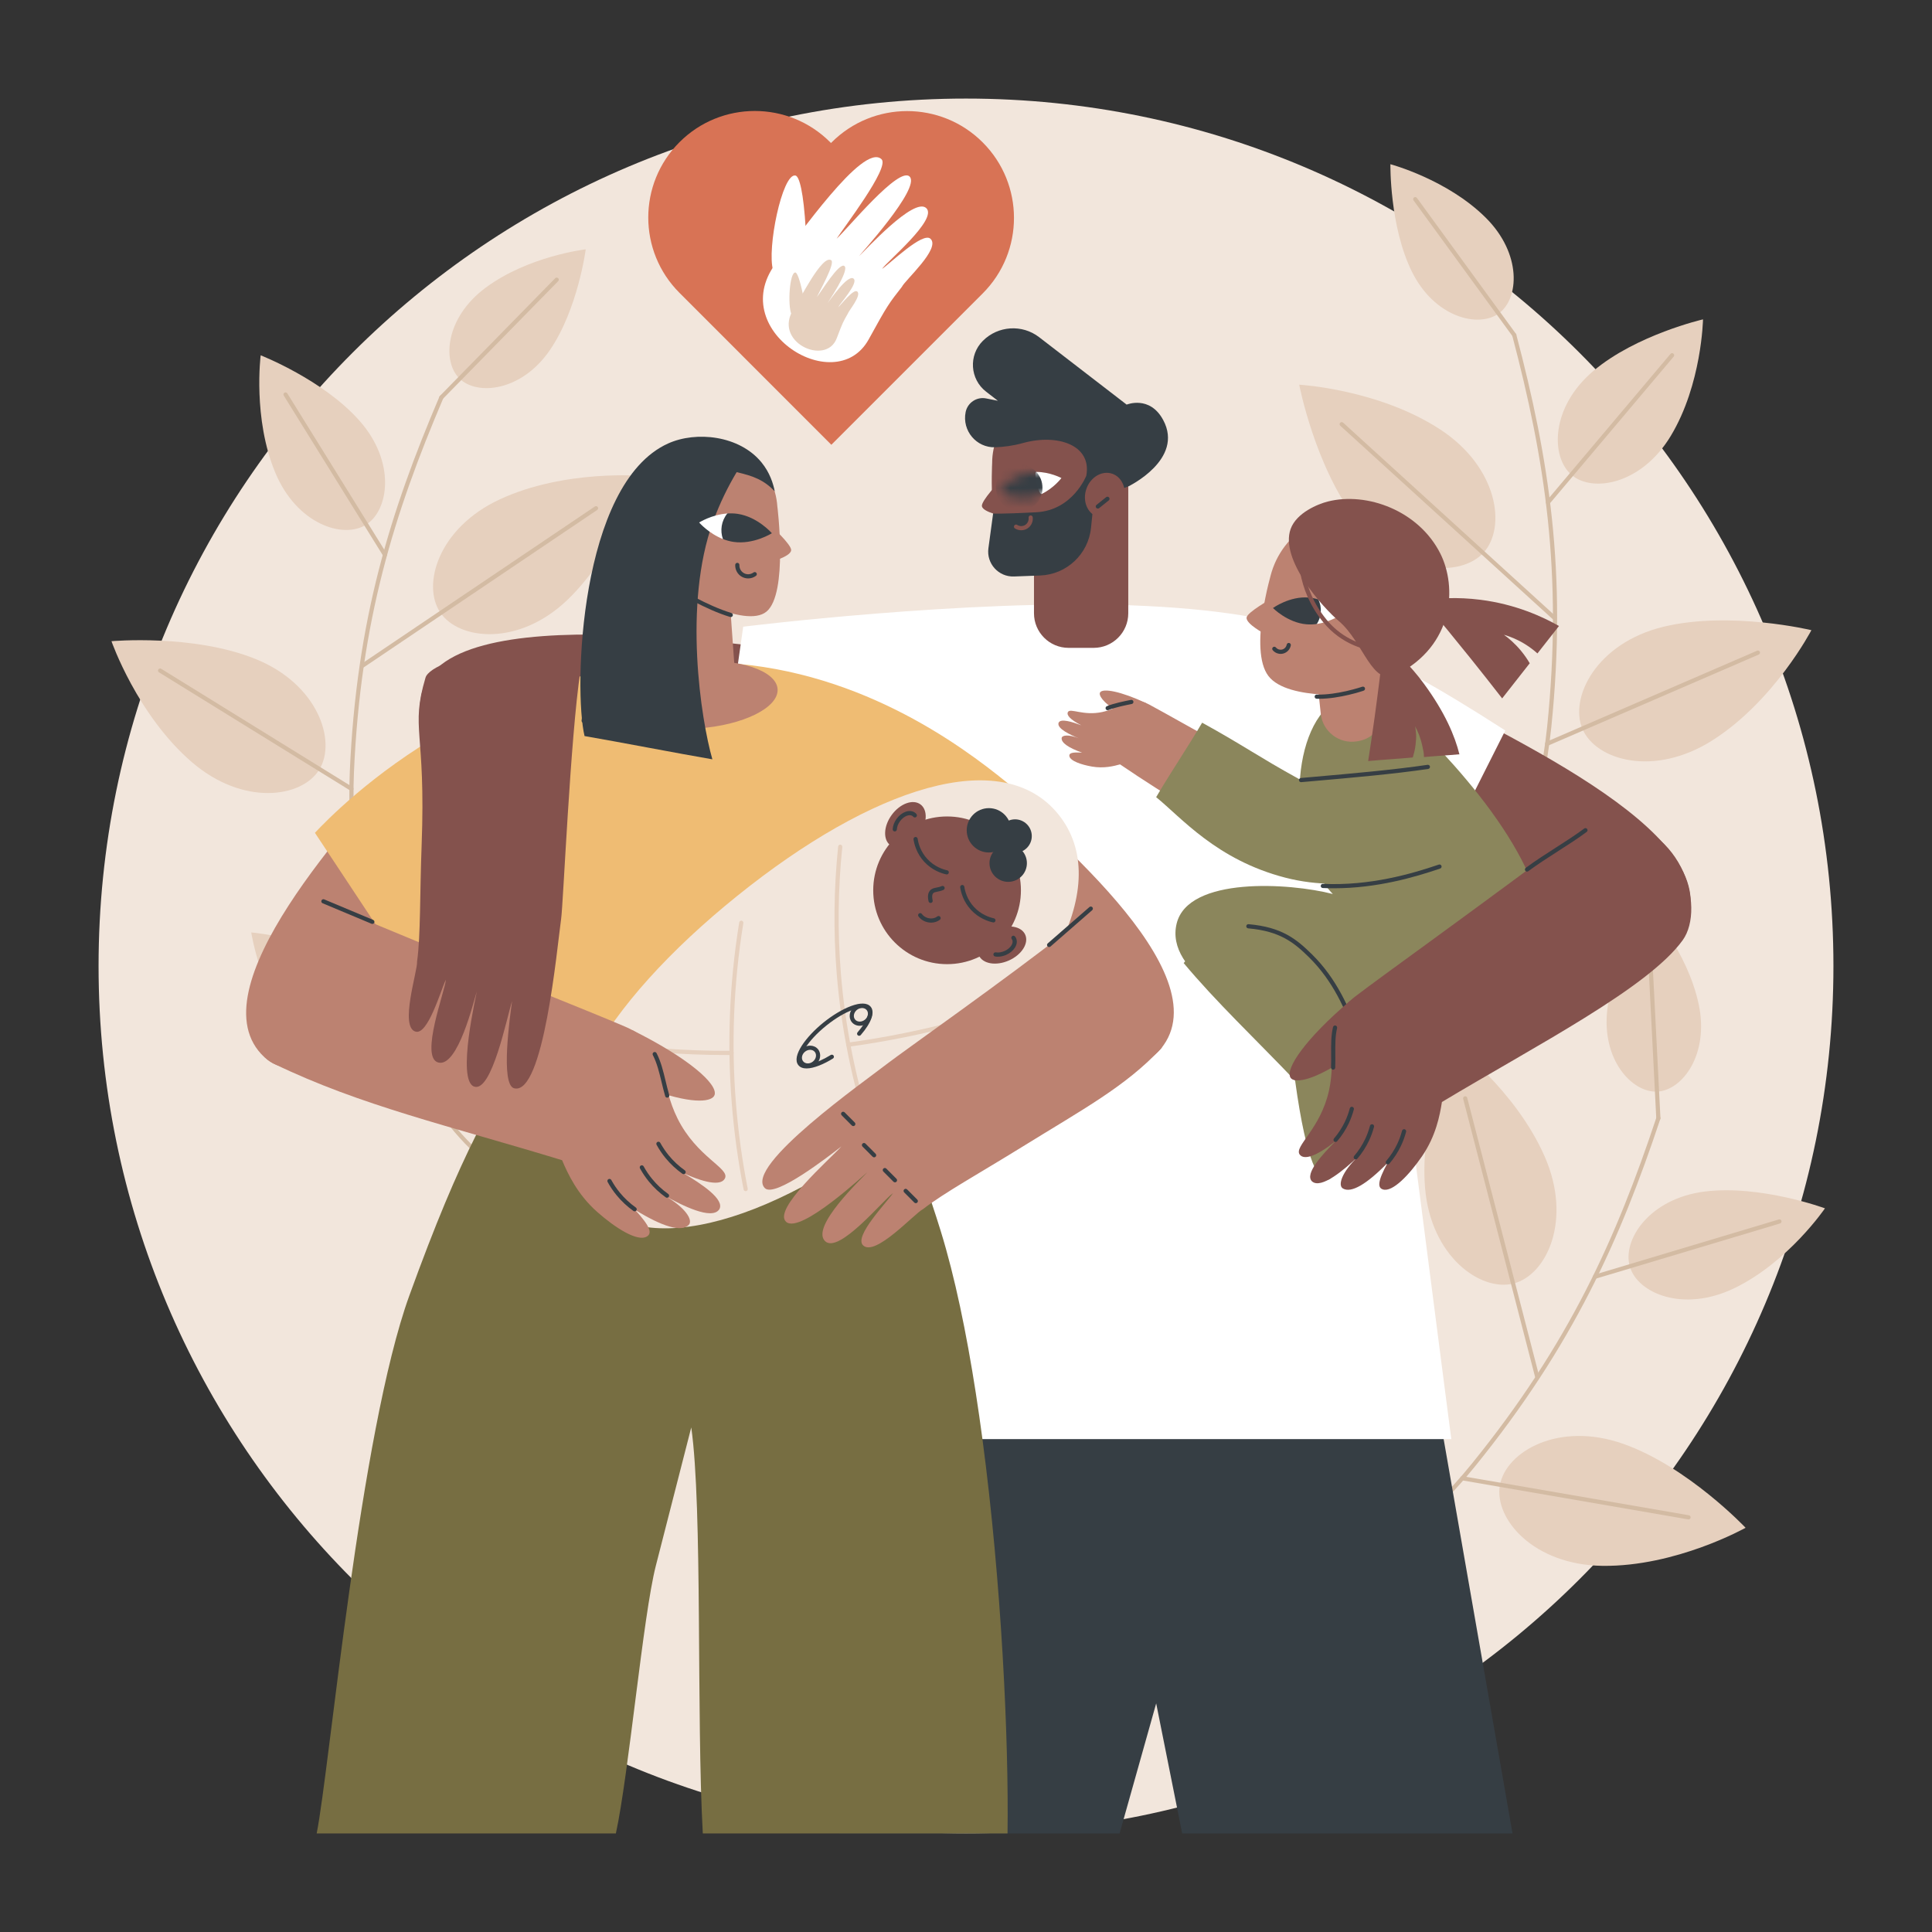 <svg width="196" height="196" viewBox="0 0 196 196" fill="none" xmlns="http://www.w3.org/2000/svg">
<rect x="0" y="0" width="196" height="196" fill="#333333" stroke="none"/>
<path d="M98 186C146.601 186 186 146.601 186 98C186 49.399 146.601 10 98 10C49.399 10 10 49.399 10 98C10 146.601 49.399 186 98 186Z" fill="#F2E6DC"/>
<path d="M128.24 114.383C123.8 114.383 119.53 112.668 115.514 109.265C115.425 109.189 115.414 109.055 115.49 108.966C115.565 108.877 115.699 108.865 115.789 108.941C120.435 112.879 125.42 114.512 130.608 113.794C145.996 111.667 155.429 88.625 156.958 73.722C158.565 58.066 156.705 46.539 153.417 34.05C153.387 33.937 153.455 33.821 153.568 33.791C153.681 33.761 153.797 33.829 153.827 33.942C157.127 46.476 158.994 58.045 157.38 73.766C155.837 88.802 146.279 112.056 130.666 114.214C129.853 114.327 129.043 114.383 128.24 114.383Z" fill="#D3BBA3"/>
<path d="M169.498 44.225C166.553 49.111 161.613 50.016 159.449 48.192C157.286 46.367 157.3 41.293 161.663 37.617C166.006 33.958 172.769 32.399 172.769 32.399C172.769 32.399 172.648 39.001 169.498 44.225Z" fill="#E6D0BE"/>
<path d="M157.04 51.183C156.992 51.183 156.943 51.167 156.904 51.133C156.814 51.058 156.803 50.924 156.878 50.834L169.471 35.903C169.546 35.813 169.68 35.801 169.77 35.877C169.859 35.953 169.871 36.087 169.795 36.176L157.202 51.108C157.16 51.158 157.1 51.183 157.04 51.183Z" fill="#D3BBA3"/>
<path d="M146.124 43.579C151.965 47.411 152.842 53.498 150.508 56.06C148.175 58.622 141.968 58.368 137.673 52.858C133.399 47.374 131.806 39.027 131.806 39.027C131.806 39.027 139.878 39.482 146.124 43.579Z" fill="#E6D0BE"/>
<path d="M157.668 62.875C157.618 62.875 157.566 62.857 157.526 62.82L135.972 43.19C135.885 43.111 135.879 42.977 135.958 42.89C136.036 42.804 136.17 42.797 136.257 42.876L157.811 62.506C157.898 62.585 157.904 62.719 157.825 62.806C157.784 62.852 157.726 62.875 157.668 62.875Z" fill="#D3BBA3"/>
<path d="M150.744 22.102C154.4 25.752 154.124 30.291 152.05 31.798C149.976 33.304 145.519 32.19 143.234 27.557C140.959 22.944 141.055 16.66 141.055 16.66C141.055 16.66 146.834 18.199 150.744 22.102Z" fill="#E6D0BE"/>
<path d="M153.624 34.208C153.558 34.208 153.494 34.178 153.452 34.121L143.405 20.332C143.336 20.237 143.357 20.105 143.451 20.035C143.546 19.967 143.679 19.988 143.748 20.082L153.795 33.871C153.864 33.966 153.843 34.098 153.748 34.167C153.711 34.195 153.667 34.208 153.624 34.208Z" fill="#D3BBA3"/>
<path d="M173.725 75.107C167.83 78.855 161.921 77.15 160.546 73.969C159.17 70.788 161.956 65.235 168.744 63.588C175.502 61.948 183.765 63.93 183.765 63.93C183.765 63.93 180.029 71.1 173.725 75.107Z" fill="#E6D0BE"/>
<path d="M156.962 75.664C156.88 75.664 156.802 75.617 156.767 75.536C156.721 75.429 156.77 75.304 156.878 75.258L178.257 66.014C178.364 65.967 178.489 66.017 178.536 66.124C178.582 66.232 178.533 66.357 178.425 66.403L157.046 75.647C157.019 75.659 156.99 75.664 156.962 75.664Z" fill="#D3BBA3"/>
<path d="M146.829 72.46C152.034 74.797 153.526 79.593 151.975 81.96C150.423 84.327 145.385 84.923 141.211 81.033C137.056 77.162 134.695 70.636 134.695 70.636C134.695 70.636 141.264 69.962 146.829 72.46Z" fill="#E6D0BE"/>
<path d="M155.024 84.23C154.984 84.23 154.944 84.219 154.908 84.195L138.57 73.488C138.472 73.424 138.445 73.292 138.509 73.194C138.574 73.097 138.705 73.069 138.803 73.133L155.14 83.84C155.238 83.904 155.265 84.036 155.201 84.134C155.161 84.196 155.093 84.23 155.024 84.23Z" fill="#D3BBA3"/>
<path d="M137.016 101.164C137.528 106.846 134.078 110.496 131.255 110.303C128.431 110.11 125.444 106.01 126.79 100.466C128.13 94.947 132.663 89.692 132.663 89.692C132.663 89.692 136.468 95.089 137.016 101.164Z" fill="#E6D0BE"/>
<path d="M130.954 114.182C130.95 114.182 130.945 114.181 130.94 114.181C130.823 114.173 130.735 114.072 130.743 113.955L132.074 94.468C132.082 94.351 132.183 94.263 132.3 94.27C132.417 94.278 132.505 94.38 132.497 94.496L131.166 113.984C131.158 114.096 131.065 114.182 130.954 114.182Z" fill="#D3BBA3"/>
<path d="M158.638 102.12C154.449 105.992 149.452 105.485 147.882 103.13C146.313 100.775 147.74 95.906 152.954 93.591C158.145 91.286 165.074 91.672 165.074 91.672C165.074 91.672 163.118 97.979 158.638 102.12Z" fill="#E6D0BE"/>
<path d="M144.794 105.34C144.726 105.34 144.659 105.307 144.618 105.246C144.553 105.148 144.579 105.016 144.677 104.952L160.93 94.119C161.028 94.054 161.159 94.08 161.224 94.177C161.289 94.275 161.263 94.407 161.165 94.472L144.912 105.304C144.876 105.329 144.835 105.34 144.794 105.34Z" fill="#D3BBA3"/>
<path d="M113.275 169.759C110.42 169.759 107.672 169.225 105.129 168.023C100.281 165.73 96.925 161.547 95.155 155.588C95.122 155.476 95.186 155.358 95.298 155.325C95.41 155.291 95.529 155.355 95.562 155.468C97.296 161.306 100.576 165.401 105.31 167.639C119.353 174.279 139.858 160.155 149.293 148.519C159.206 136.294 163.956 125.629 168.039 113.376C168.076 113.265 168.196 113.205 168.307 113.242C168.418 113.279 168.478 113.399 168.441 113.51C164.344 125.807 159.575 136.511 149.622 148.786C141.801 158.431 126.417 169.759 113.275 169.759Z" fill="#D3BBA3"/>
<path d="M175.932 130.693C170.793 133.171 166.163 131.225 165.35 128.514C164.538 125.802 167.327 121.564 172.99 120.875C178.627 120.188 185.141 122.584 185.141 122.584C185.141 122.584 181.427 128.043 175.932 130.693Z" fill="#E6D0BE"/>
<path d="M161.813 129.734C161.721 129.734 161.637 129.675 161.61 129.583C161.576 129.47 161.64 129.352 161.752 129.319L180.463 123.712C180.575 123.678 180.693 123.742 180.727 123.854C180.76 123.967 180.697 124.085 180.585 124.118L161.874 129.725C161.853 129.731 161.833 129.734 161.813 129.734Z" fill="#D3BBA3"/>
<path d="M156.722 117.361C159.514 123.764 156.917 129.339 153.562 130.207C150.206 131.074 145.15 127.465 144.571 120.503C143.994 113.573 147.229 105.715 147.229 105.715C147.229 105.715 153.736 110.514 156.722 117.361Z" fill="#E6D0BE"/>
<path d="M155.941 139.863C155.847 139.863 155.761 139.8 155.736 139.704L148.437 111.479C148.408 111.366 148.476 111.25 148.59 111.221C148.703 111.192 148.819 111.26 148.848 111.373L156.147 139.598C156.176 139.712 156.108 139.828 155.994 139.857C155.977 139.861 155.959 139.863 155.941 139.863Z" fill="#D3BBA3"/>
<path d="M172.338 101.913C173.401 106.968 170.685 110.617 168.125 110.743C165.565 110.869 162.444 107.497 163.067 102.368C163.687 97.263 167.206 92.056 167.206 92.056C167.206 92.056 171.201 96.506 172.338 101.913Z" fill="#E6D0BE"/>
<path d="M168.239 113.655C168.126 113.655 168.033 113.567 168.027 113.454L167.163 96.415C167.157 96.298 167.247 96.198 167.364 96.192C167.484 96.187 167.581 96.276 167.587 96.393L168.451 113.432C168.457 113.549 168.367 113.649 168.25 113.655C168.246 113.655 168.242 113.655 168.239 113.655Z" fill="#D3BBA3"/>
<path d="M162.569 158.854C155.584 158.764 151.571 154.104 152.161 150.689C152.75 147.274 158.12 144.15 164.704 146.486C171.257 148.812 177.089 154.992 177.089 154.992C177.089 154.992 170.038 158.949 162.569 158.854Z" fill="#E6D0BE"/>
<path d="M171.302 154.144C171.29 154.144 171.278 154.143 171.266 154.14L148.314 150.178C148.198 150.158 148.121 150.049 148.141 149.933C148.161 149.818 148.27 149.739 148.386 149.76L171.338 153.723C171.453 153.743 171.531 153.852 171.511 153.968C171.493 154.071 171.404 154.144 171.302 154.144Z" fill="#D3BBA3"/>
<path d="M141.505 141.92C144.583 146.724 143.207 151.555 140.613 152.687C138.019 153.819 133.476 151.56 132.112 146.021C130.753 140.507 132.348 133.753 132.348 133.753C132.348 133.753 138.214 136.784 141.505 141.92Z" fill="#E6D0BE"/>
<path d="M142.04 156.29C141.958 156.29 141.88 156.242 141.845 156.163L134.03 138.261C133.984 138.154 134.033 138.029 134.14 137.982C134.247 137.935 134.372 137.984 134.419 138.091L142.234 155.993C142.281 156.1 142.232 156.225 142.124 156.272C142.097 156.284 142.068 156.29 142.04 156.29Z" fill="#D3BBA3"/>
<path d="M117.585 160.574C114.904 165.61 110.019 166.777 107.762 165.07C105.504 163.363 105.248 158.296 109.408 154.393C113.55 150.507 120.219 148.589 120.219 148.589C120.219 148.589 120.451 155.189 117.585 160.574Z" fill="#E6D0BE"/>
<path d="M105.504 168.187C105.459 168.187 105.414 168.173 105.376 168.144C105.283 168.073 105.264 167.94 105.335 167.847L117.113 152.264C117.184 152.171 117.317 152.152 117.411 152.223C117.504 152.294 117.523 152.427 117.452 152.52L105.673 168.102C105.631 168.158 105.568 168.187 105.504 168.187Z" fill="#D3BBA3"/>
<path d="M135.159 173.206C129.533 174.154 125.629 170.996 125.604 168.165C125.579 165.335 129.438 162.041 135.068 162.957C140.674 163.868 146.262 167.983 146.262 167.983C146.262 167.983 141.174 172.192 135.159 173.206Z" fill="#E6D0BE"/>
<path d="M121.925 168.36C121.809 168.36 121.714 168.266 121.713 168.15C121.712 168.033 121.806 167.937 121.923 167.936L141.455 167.763C141.573 167.757 141.668 167.857 141.669 167.974C141.67 168.091 141.576 168.187 141.459 168.188L121.927 168.36C121.926 168.36 121.926 168.36 121.925 168.36Z" fill="#D3BBA3"/>
<path d="M60.391 122.021C58.797 122.021 57.212 121.793 55.639 121.336C40.809 117.027 34.846 93.126 35.485 78.33C36.153 62.862 39.605 51.912 44.583 40.23C44.629 40.123 44.754 40.072 44.862 40.118C44.969 40.164 45.02 40.289 44.974 40.397C40.014 52.036 36.574 62.944 35.908 78.348C35.275 93.01 41.146 116.683 55.758 120.929C60.684 122.361 65.747 121.486 70.809 118.329C70.908 118.267 71.039 118.298 71.101 118.397C71.163 118.497 71.132 118.627 71.033 118.689C67.475 120.908 63.912 122.021 60.391 122.021Z" fill="#D3BBA3"/>
<path d="M27.937 47.974C30.098 53.129 34.758 54.707 37.114 53.246C39.471 51.784 40.177 46.864 36.47 42.681C32.78 38.518 26.446 36.046 26.446 36.046C26.446 36.046 25.626 42.463 27.937 47.974Z" fill="#E6D0BE"/>
<path d="M39.055 56.494C38.984 56.494 38.914 56.459 38.874 56.394L28.788 40.132C28.726 40.032 28.757 39.901 28.856 39.84C28.956 39.778 29.087 39.809 29.148 39.908L39.235 56.17C39.297 56.27 39.266 56.401 39.166 56.462C39.132 56.484 39.093 56.494 39.055 56.494Z" fill="#D3BBA3"/>
<path d="M50.688 50.667C44.482 53.551 42.767 59.327 44.666 62.142C46.564 64.957 52.617 65.592 57.562 60.861C62.484 56.152 65.213 48.287 65.213 48.287C65.213 48.287 57.324 47.582 50.688 50.667Z" fill="#E6D0BE"/>
<path d="M36.787 67.738C36.719 67.738 36.652 67.706 36.611 67.645C36.546 67.548 36.572 67.416 36.669 67.35L60.349 51.383C60.446 51.317 60.578 51.343 60.644 51.44C60.709 51.537 60.684 51.669 60.587 51.734L36.906 67.702C36.87 67.727 36.828 67.738 36.787 67.738Z" fill="#D3BBA3"/>
<path d="M49.259 29.193C45.196 32.212 44.819 36.652 46.616 38.406C48.412 40.161 52.891 39.714 55.764 35.547C58.624 31.399 59.423 25.294 59.423 25.294C59.423 25.294 53.603 25.965 49.259 29.193Z" fill="#E6D0BE"/>
<path d="M44.779 40.526C44.726 40.526 44.672 40.505 44.631 40.465C44.547 40.383 44.546 40.249 44.628 40.165L56.325 28.226C56.407 28.142 56.541 28.141 56.625 28.222C56.709 28.304 56.71 28.439 56.628 28.522L44.931 40.462C44.889 40.504 44.834 40.526 44.779 40.526Z" fill="#D3BBA3"/>
<path d="M19.454 77.31C24.636 81.78 30.606 80.966 32.391 78.078C34.175 75.19 32.264 69.411 25.918 66.851C19.6 64.301 11.309 65.049 11.309 65.049C11.309 65.049 13.912 72.53 19.454 77.31Z" fill="#E6D0BE"/>
<path d="M35.653 80.237C35.615 80.237 35.577 80.226 35.542 80.205L16.131 68.209C16.031 68.147 16 68.017 16.062 67.917C16.123 67.817 16.254 67.786 16.354 67.848L35.765 79.844C35.865 79.906 35.895 80.036 35.834 80.136C35.794 80.201 35.724 80.237 35.653 80.237Z" fill="#D3BBA3"/>
<path d="M45.903 78.563C40.526 80.089 38.399 84.526 39.566 87.041C40.734 89.556 45.534 90.848 50.132 87.671C54.709 84.507 57.924 78.517 57.924 78.517C57.924 78.517 51.652 76.931 45.903 78.563Z" fill="#E6D0BE"/>
<path d="M36.319 88.814C36.239 88.814 36.162 88.769 36.126 88.692C36.077 88.585 36.123 88.459 36.229 88.41L53.586 80.351C53.692 80.302 53.818 80.348 53.867 80.454C53.917 80.56 53.87 80.686 53.764 80.736L36.408 88.795C36.379 88.808 36.349 88.814 36.319 88.814Z" fill="#D3BBA3"/>
<path d="M51.339 107.78C50.036 113.215 52.861 117.243 55.626 117.457C58.391 117.671 61.869 114.12 61.351 108.555C60.835 103.015 57.188 97.277 57.188 97.277C57.188 97.277 52.733 101.968 51.339 107.78Z" fill="#E6D0BE"/>
<path d="M55.397 121.266C55.391 121.266 55.386 121.265 55.38 121.265C55.264 121.256 55.176 121.154 55.185 121.037L56.661 101.958C56.67 101.841 56.771 101.754 56.889 101.763C57.006 101.772 57.093 101.874 57.084 101.991L55.608 121.07C55.599 121.181 55.507 121.266 55.397 121.266Z" fill="#D3BBA3"/>
<path d="M30.243 105.636C33.754 109.985 38.67 110.203 40.526 108.142C42.382 106.082 41.69 101.16 36.964 98.176C32.26 95.205 25.488 94.595 25.488 94.595C25.488 94.595 26.488 100.987 30.243 105.636Z" fill="#E6D0BE"/>
<path d="M43.235 110.73C43.185 110.73 43.134 110.712 43.093 110.676L28.876 97.867C28.789 97.789 28.782 97.655 28.86 97.568C28.939 97.481 29.073 97.474 29.16 97.552L43.377 110.361C43.464 110.439 43.471 110.573 43.393 110.66C43.351 110.707 43.293 110.73 43.235 110.73Z" fill="#D3BBA3"/>
<path d="M153.444 186.001H119.932L117.294 172.807L113.583 186.001H85.182L90.254 145.998L90.839 141.375L92.319 141.305L145.202 138.812L146.457 145.998L153.444 186.001Z" fill="#363E44"/>
<path d="M84.023 88.42C72.813 85.896 40.378 83.184 42.728 70.614C44.671 60.217 76.89 65.572 89.402 67.217C88.304 74.716 85.121 80.921 84.023 88.42Z" fill="#84524D"/>
<path d="M130.955 84.042C138.616 88.179 168.006 103.125 171.247 93.064C174.374 83.362 148.62 72.932 141.279 68.331C137.838 73.568 134.396 78.805 130.955 84.042Z" fill="#84524D"/>
<path d="M75.398 63.578C75.398 63.578 98.07 60.765 114.78 61.412C131.707 62.067 138.801 65.173 152.71 74.107L143.173 93.034L140.241 90.833C140.241 92.153 147.233 145.997 147.233 145.997H90.16L82.518 93.176L71.514 90.881L75.398 63.578Z" fill="white"/>
<path d="M135.47 71.105C135.866 70.854 139.097 68.831 145.017 74.954C151.597 81.759 159.845 92.411 155.488 100.153C151.648 106.976 140.159 106.346 133.492 104.688C126.09 102.847 118.163 98.602 119.372 93.689C120.548 88.906 130.835 89.562 135.213 90.697C130.658 86.002 130.659 74.149 135.47 71.105Z" fill="#8B865C"/>
<path d="M126.645 93.97C129.844 94.248 131.374 95.277 132.956 96.974C135.441 99.642 136.808 102.664 137.645 105.005C138.699 105.491 140.39 106.478 140.77 108.137C141.082 109.502 140.313 110.476 138.369 113.776C135.498 118.648 135.284 119.734 134.582 119.7C133.842 119.665 132.589 118.381 131.388 109.624C127.319 105.366 123.321 101.59 120.081 97.7C120.691 97.118 122.688 93.625 126.645 93.97Z" fill="#8B865C"/>
<path d="M137.645 105.217C137.558 105.217 137.476 105.163 137.445 105.077C136.522 102.494 135.249 99.529 132.807 97.125C131.288 95.63 129.868 94.463 126.626 94.181C126.51 94.171 126.423 94.068 126.433 93.951C126.444 93.835 126.544 93.747 126.663 93.758C130.046 94.053 131.524 95.267 133.104 96.823C135.607 99.287 136.905 102.306 137.844 104.934C137.884 105.044 137.826 105.165 137.716 105.205C137.693 105.213 137.668 105.217 137.645 105.217Z" fill="#363E44"/>
<path d="M128.548 78.078C121.775 74.401 118.094 72.271 116.599 71.483C116.442 71.4 116.166 71.254 115.77 71.167C114.3 70.846 113.525 71.866 111.825 72.233C109.897 72.65 108.575 71.793 108.339 72.238C108.175 72.548 108.583 73.011 109.691 73.577V73.578C108.799 73.244 107.571 72.845 107.388 73.338C107.208 73.919 108.596 74.558 109.455 74.903C108.415 74.485 107.737 74.574 107.704 74.874C107.652 75.347 108.382 75.858 109.777 76.357C108.718 76.282 108.449 76.422 108.485 76.694C108.549 77.192 109.704 77.581 110.777 77.768C111.986 77.978 112.996 77.723 113.629 77.546L113.63 77.546C118.107 80.613 124.849 84.617 124.849 84.617C124.849 84.617 128.548 78.078 128.548 78.078Z" fill="#BC8271"/>
<path d="M113.462 72.26C111.81 71.221 111.434 70.496 111.607 70.239C111.898 69.807 113.672 70.117 116.278 71.331C115.517 71.66 114.224 71.931 113.462 72.26Z" fill="#BC8271"/>
<path d="M112.369 72.051C112.286 72.051 112.207 72.002 112.174 71.921C112.129 71.812 112.18 71.688 112.288 71.643C112.98 71.355 114.062 71.138 114.709 71.008L114.733 71.003C114.849 70.98 114.96 71.054 114.983 71.169C115.006 71.284 114.932 71.395 114.817 71.419L114.793 71.424C114.203 71.542 113.104 71.763 112.451 72.035C112.424 72.046 112.397 72.051 112.369 72.051Z" fill="#363E44"/>
<path d="M144.857 77.799C141.075 78.361 136.049 78.658 131.787 79.034C127.49 76.667 126.252 75.684 121.956 73.316C120.485 75.828 118.762 78.36 117.291 80.872C119.849 82.946 123.418 87.232 130.388 89.037C137.024 90.755 142.828 88.422 146.036 87.912C145.643 84.541 145.25 81.17 144.857 77.799Z" fill="#8B865C"/>
<path d="M131.99 79.35C131.881 79.35 131.789 79.267 131.779 79.156C131.769 79.04 131.855 78.937 131.972 78.927L133.148 78.823C137.014 78.484 141.395 78.1 144.827 77.59C144.942 77.572 145.05 77.652 145.068 77.768C145.085 77.884 145.005 77.992 144.889 78.009C141.445 78.521 137.057 78.906 133.185 79.246L132.009 79.349C132.003 79.35 131.996 79.35 131.99 79.35Z" fill="#363E44"/>
<path d="M135.332 90.115C134.955 90.115 134.575 90.107 134.191 90.089C134.074 90.084 133.983 89.985 133.989 89.868C133.994 89.751 134.094 89.662 134.21 89.666C138.967 89.885 143.198 88.655 145.968 87.712C146.079 87.674 146.199 87.733 146.237 87.844C146.275 87.955 146.215 88.075 146.105 88.113C143.525 88.992 139.69 90.115 135.332 90.115Z" fill="#363E44"/>
<path d="M128.681 68.581C130.681 71.202 138.205 70.384 138.205 70.384L145.052 62.995C146.429 58.565 143.954 53.858 139.525 52.481C135.095 51.105 130.388 53.579 129.011 58.009C129.011 58.009 126.643 65.911 128.681 68.581Z" fill="#BC8271"/>
<path d="M137.782 75.189L137.672 75.207C135.87 75.506 134.187 74.228 133.992 72.412L132.752 60.86C132.568 59.144 133.787 57.594 135.498 57.37C137.255 57.14 138.861 58.391 139.067 60.151L140.418 71.685C140.615 73.369 139.455 74.912 137.782 75.189Z" fill="#BC8271"/>
<path d="M133.803 70.891C133.727 70.891 133.651 70.89 133.575 70.888C133.458 70.885 133.366 70.787 133.369 70.67C133.372 70.553 133.47 70.454 133.587 70.464C135.687 70.523 138.177 69.675 138.202 69.667C138.313 69.629 138.433 69.688 138.471 69.798C138.509 69.909 138.45 70.03 138.34 70.068C138.239 70.103 135.921 70.891 133.803 70.891Z" fill="#363E44"/>
<path d="M129.003 60.728C129.003 60.728 126.525 62.105 126.464 62.653C126.391 63.307 128.356 64.33 128.356 64.33C128.356 64.33 128.952 60.717 129.003 60.728Z" fill="#BC8271"/>
<path d="M136.182 62.274C136.182 62.274 135.188 61.261 133.749 60.814C133.443 60.719 133.259 63.348 133.593 63.3C135.06 63.087 136.182 62.274 136.182 62.274Z" fill="white"/>
<path d="M132.776 60.621C133.116 60.649 133.441 60.719 133.746 60.814C134.143 61.638 134.059 62.575 133.595 63.3C133.26 63.348 132.908 63.366 132.547 63.336C130.603 63.172 129.141 61.682 129.141 61.682C129.141 61.682 130.831 60.457 132.776 60.621Z" fill="#373E44"/>
<path d="M129.923 66.336C129.617 66.336 129.318 66.201 129.115 65.959C129.04 65.869 129.051 65.735 129.141 65.66C129.231 65.585 129.365 65.597 129.44 65.686C129.599 65.876 129.854 65.955 130.09 65.889C130.317 65.825 130.492 65.632 130.535 65.398C130.557 65.283 130.666 65.207 130.782 65.228C130.898 65.25 130.974 65.36 130.952 65.475C130.879 65.867 130.586 66.189 130.205 66.297C130.112 66.323 130.017 66.336 129.923 66.336Z" fill="#363E44"/>
<path d="M141.668 68.453C147.564 65.453 147.813 59.518 146.118 56.152C143.932 51.812 138.682 49.874 134.704 50.879C133.726 51.126 131.524 52.01 130.932 53.669C129.823 56.775 134.192 61.625 135.834 63.017C138.341 65.143 139.195 69.71 141.668 68.453Z" fill="#84524D"/>
<path d="M140.994 66.186C138.567 66.186 136.046 65.322 134.246 63.129C131.485 59.764 131.551 55.975 131.836 54.015L131.842 53.974L132.262 54.034L132.256 54.076C131.981 55.966 131.916 59.621 134.574 62.86C137.345 66.237 141.931 66.295 145.018 64.918L145.191 65.306C143.957 65.856 142.494 66.185 140.994 66.186Z" fill="#84524D"/>
<path d="M144.451 69.357C146.586 72.265 147.593 74.657 148.056 76.521C146.882 76.631 145.633 76.694 144.459 76.804C144.446 76.309 144.421 76.26 144.289 75.658C144.096 74.779 143.839 74.217 143.569 73.691C143.649 74.305 143.725 74.599 143.609 75.551C143.541 76.114 143.455 76.404 143.327 76.844C141.823 76.985 140.302 77.067 138.799 77.208C139.052 75.551 139.215 74.517 139.448 72.816C139.803 70.226 140.12 67.678 140.403 65.174C141.602 66.118 143.072 67.479 144.451 69.357Z" fill="#84524D"/>
<path d="M150.172 60.845C153.751 61.297 156.486 62.56 158.157 63.507C157.429 64.435 156.7 65.363 155.972 66.291C155.604 65.96 155.16 65.616 154.632 65.298C153.862 64.834 153.138 64.56 152.571 64.394C153.072 64.758 153.698 65.288 154.309 66.028C154.671 66.465 154.958 66.893 155.189 67.288C154.257 68.476 153.324 69.664 152.392 70.852C151.364 69.528 150.313 68.195 149.239 66.855C147.604 64.816 145.973 62.832 144.351 60.904C145.861 60.683 147.861 60.553 150.172 60.845Z" fill="#84524D"/>
<path d="M162.058 82.971C162.057 82.971 162.057 82.971 162.056 82.971C149.41 92.467 140.255 98.962 137.507 101.078C137.219 101.299 136.71 101.688 136.209 102.354C134.354 104.822 135.595 107.14 134.828 110.624C133.958 114.578 131.23 116.312 131.859 117.133C132.296 117.703 133.51 117.339 135.513 115.755C135.513 115.755 135.513 115.755 135.513 115.755C134.13 117.134 132.335 119.085 133.099 119.847C134.028 120.68 136.406 118.635 137.783 117.328C136.116 118.91 135.702 120.251 136.234 120.569C137.071 121.071 138.65 120.146 140.773 117.969C139.727 119.881 139.758 120.501 140.297 120.668C141.281 120.974 142.993 119.151 144.259 117.308C145.684 115.234 146.07 113.13 146.282 111.798C146.282 111.798 146.282 111.797 146.282 111.797C155.829 106.065 167.204 100.233 170.708 95.382C173.084 92.092 170.731 83.026 162.058 82.971Z" fill="#84524D"/>
<path d="M154.914 88.425C154.85 88.425 154.786 88.395 154.744 88.34C154.674 88.245 154.694 88.113 154.788 88.043C155.723 87.348 156.8 86.657 157.842 85.989C158.892 85.315 159.884 84.679 160.716 84.055C160.81 83.984 160.943 84.003 161.013 84.097C161.083 84.191 161.064 84.324 160.971 84.394C160.127 85.028 159.128 85.668 158.071 86.346C157.035 87.01 155.965 87.697 155.041 88.383C155.003 88.412 154.958 88.425 154.914 88.425Z" fill="#363E44"/>
<path d="M136.276 107.592C132.926 109.788 131.252 109.869 130.921 109.327C130.364 108.416 132.458 105.37 136.95 101.545C136.914 103.246 136.313 105.89 136.276 107.592Z" fill="#84524D"/>
<path d="M135.246 108.519C135.244 108.519 135.241 108.519 135.239 108.518C135.122 108.514 135.03 108.416 135.034 108.299C135.051 107.823 135.047 107.368 135.044 106.927C135.036 105.975 135.028 105.075 135.234 104.198C135.261 104.084 135.375 104.013 135.49 104.04C135.603 104.067 135.674 104.181 135.647 104.295C135.453 105.122 135.46 105.997 135.468 106.923C135.471 107.369 135.475 107.829 135.458 108.314C135.454 108.428 135.36 108.519 135.246 108.519Z" fill="#363E44"/>
<path d="M135.492 115.852C135.443 115.852 135.394 115.836 135.354 115.801C135.265 115.725 135.255 115.591 135.331 115.502C135.781 114.978 136.157 114.397 136.451 113.777C136.653 113.35 136.816 112.9 136.937 112.44C136.967 112.327 137.083 112.259 137.196 112.289C137.31 112.319 137.377 112.435 137.348 112.548C137.22 113.033 137.047 113.507 136.834 113.958C136.525 114.613 136.127 115.225 135.653 115.778C135.611 115.827 135.552 115.852 135.492 115.852Z" fill="#363E44"/>
<path d="M137.539 117.622C137.49 117.622 137.441 117.606 137.401 117.571C137.312 117.495 137.302 117.361 137.378 117.272C137.828 116.748 138.204 116.168 138.498 115.547C138.7 115.12 138.863 114.67 138.984 114.211C139.014 114.097 139.13 114.029 139.243 114.059C139.356 114.089 139.424 114.205 139.394 114.318C139.267 114.803 139.094 115.277 138.881 115.728C138.572 116.383 138.174 116.996 137.7 117.548C137.658 117.597 137.599 117.622 137.539 117.622Z" fill="#363E44"/>
<path d="M140.793 118.124C140.744 118.124 140.695 118.107 140.655 118.073C140.566 117.996 140.556 117.863 140.632 117.774C141.081 117.25 141.458 116.669 141.752 116.048C141.954 115.621 142.117 115.171 142.238 114.712C142.268 114.599 142.384 114.531 142.497 114.561C142.61 114.591 142.678 114.706 142.648 114.82C142.521 115.304 142.348 115.779 142.135 116.229C141.825 116.884 141.428 117.497 140.954 118.05C140.912 118.099 140.853 118.124 140.793 118.124Z" fill="#363E44"/>
<path d="M102.438 57.141C104.648 58.711 110.891 54.45 110.891 54.45L114.463 46.978C114.463 43.165 111.371 40.074 107.558 40.074C103.745 40.074 100.653 43.165 100.653 46.978C100.653 46.978 100.187 55.543 102.438 57.141Z" fill="#84524D"/>
<path d="M110.953 65.725H108.407C106.469 65.725 104.897 64.154 104.897 62.216V44.206H114.462V62.216C114.462 64.154 112.891 65.725 110.953 65.725Z" fill="#84524D"/>
<path d="M101.447 48.794C101.447 48.794 99.51 50.823 99.613 51.359C99.736 51.998 101.894 52.388 101.894 52.388C101.894 52.388 101.396 48.799 101.447 48.794Z" fill="#84524D"/>
<path d="M107.679 48.498C107.679 48.498 106.523 47.876 105.129 47.876C104.833 47.876 105.392 50.249 105.673 50.114C106.911 49.524 107.679 48.498 107.679 48.498Z" fill="white"/>
<mask id="mask0_3586_5267" style="mask-type:luminance" maskUnits="userSpaceOnUse" x="101" y="47" width="7" height="4">
<path d="M107.678 48.497C107.678 48.497 105.978 47.583 104.216 47.972C102.454 48.361 101.297 49.906 101.297 49.906C101.297 49.906 102.997 50.821 104.759 50.432C106.521 50.042 107.678 48.497 107.678 48.497Z" fill="white"/>
</mask>
<g mask="url(#mask0_3586_5267)">
<path d="M105.07 47.815C104.148 46.893 102.654 46.893 101.732 47.815C100.811 48.736 100.811 50.23 101.732 51.152C102.654 52.074 104.148 52.074 105.07 51.152C105.991 50.23 105.991 48.736 105.07 47.815Z" fill="#363E44"/>
</g>
<path d="M110.204 48.263C110.204 48.263 108.839 51.773 105.135 51.968C101.43 52.163 100.751 52.097 100.751 52.097L100.273 55.621C100.063 57.175 101.304 58.544 102.872 58.484L105.525 58.384C108.208 58.283 110.408 56.221 110.682 53.549L110.984 50.603L114.462 49.35C114.462 49.35 120.16 46.613 118.004 42.608C116.639 40.074 114.299 41.048 114.299 41.048L105.423 34.209C103.697 32.879 101.251 33.037 99.71 34.578C98.243 36.045 98.398 38.466 100.039 39.735L101.235 40.658L100.047 40.421C99.088 40.229 98.154 40.851 97.962 41.811C97.587 43.685 99.049 45.438 100.96 45.375C101.812 45.346 102.767 45.227 103.77 44.948C107.279 43.974 110.789 45.143 110.204 48.263Z" fill="#363E44"/>
<path d="M110.216 49.586C109.793 50.789 110.286 52.059 111.317 52.422C112.349 52.784 113.528 52.103 113.951 50.9C114.375 49.696 113.882 48.426 112.85 48.064C111.819 47.701 110.639 48.383 110.216 49.586Z" fill="#84524D"/>
<path d="M103.602 53.795C103.379 53.795 103.155 53.733 102.96 53.607C102.861 53.544 102.833 53.412 102.896 53.314C102.959 53.215 103.091 53.187 103.189 53.25C103.44 53.412 103.763 53.412 104.012 53.251C104.251 53.095 104.384 52.81 104.35 52.524C104.337 52.408 104.42 52.303 104.536 52.289C104.651 52.276 104.758 52.358 104.771 52.474C104.824 52.92 104.617 53.364 104.243 53.606C104.049 53.733 103.825 53.795 103.602 53.795Z" fill="#84524D"/>
<path d="M111.374 51.595C111.312 51.595 111.25 51.568 111.209 51.516C111.135 51.424 111.15 51.291 111.242 51.218L112.217 50.438C112.308 50.364 112.441 50.379 112.515 50.471C112.588 50.562 112.573 50.696 112.481 50.769L111.507 51.549C111.468 51.58 111.421 51.595 111.374 51.595Z" fill="#363E44"/>
<path d="M102.213 186H71.299C70.641 174.204 71.288 152.976 70.128 144.81C68.928 149.492 67.73 154.176 66.53 158.86C65.238 163.905 63.786 180.008 62.48 186H32.127C33.435 179.484 36.489 145.332 41.527 131.438C44.188 124.099 46.254 119.228 48.302 115.136C48.588 114.563 48.875 114.008 49.161 113.463C49.928 112 50.707 110.615 51.521 109.216C52.401 107.71 53.323 106.19 54.331 104.546C54.625 104.578 54.922 104.612 55.217 104.644C57.197 104.864 59.178 105.083 61.158 105.301C62.278 105.426 63.398 105.549 64.517 105.674C64.95 105.723 65.385 105.77 65.817 105.819C66.152 105.855 66.487 105.893 66.822 105.929H66.824C69.286 106.202 71.75 106.476 74.212 106.747C76.483 107 78.752 107.25 81.023 107.502C81.072 107.506 81.121 107.513 81.169 107.517C81.702 107.576 82.234 107.636 82.766 107.695C82.963 107.716 83.163 107.738 83.36 107.761C84.403 107.875 85.445 107.992 86.488 108.107C87.355 108.202 88.224 108.3 89.092 108.395C89.117 108.448 89.14 108.501 89.164 108.554C89.944 110.238 90.714 111.991 91.46 113.815C91.57 114.078 91.676 114.341 91.782 114.606C92.054 115.276 92.321 115.957 92.584 116.646L92.586 116.648C93.252 118.383 93.899 120.174 94.514 122.023V122.025C94.832 122.969 95.139 123.928 95.44 124.901C96.87 129.53 98.044 135.209 98.992 141.305C99.232 142.846 99.457 144.414 99.668 145.998C101.605 160.55 102.347 176.509 102.213 186Z" fill="#776E42"/>
<path d="M99.505 78.171C105.591 83.725 124.134 98.676 117.771 106.392C112.508 112.774 95.092 97.416 88.691 92.294C92.296 87.586 95.901 82.879 99.505 78.171Z" fill="#BC8271"/>
<path d="M41.182 76.858C35.889 83.171 19.496 100.452 26.827 107.255C32.891 112.881 48.113 95.347 53.776 89.419C49.578 85.232 45.38 81.045 41.182 76.858Z" fill="#BC8271"/>
<path d="M31.949 84.489C34.145 82.148 50.647 65.134 74.894 67.35C88.876 68.627 98.989 76.768 102.993 80.083C100.386 83.846 97.334 86.51 94.728 90.272C96.719 97.603 99.285 107.178 101.276 114.508C88.747 114.931 57.074 113.945 44.827 113.241C46.349 106.81 46.843 104.859 48.365 98.428C46.931 99.807 45.496 101.187 44.062 102.566C40.116 96.937 35.488 89.793 31.949 84.489Z" fill="#EFBC73"/>
<path d="M46.763 102.615C46.709 102.615 46.656 102.595 46.615 102.555C46.531 102.473 46.529 102.338 46.611 102.255L55.902 92.753C55.984 92.669 56.118 92.668 56.202 92.749C56.286 92.831 56.287 92.966 56.205 93.049L46.914 102.551C46.873 102.594 46.818 102.615 46.763 102.615Z" fill="#363E44"/>
<path d="M74.8 90.881C61.115 101.899 53.755 114.105 59.468 121.2C65.181 128.296 79.125 123.77 92.81 112.752C106.494 101.733 113.092 89.722 107.379 82.626C101.666 75.53 88.484 79.862 74.8 90.881Z" fill="#F2E6DC"/>
<path d="M96.08 97.813C100.218 97.813 103.572 94.459 103.572 90.321C103.572 86.183 100.218 82.829 96.08 82.829C91.942 82.829 88.588 86.183 88.588 90.321C88.588 94.459 91.942 97.813 96.08 97.813Z" fill="#84524D"/>
<path d="M103.742 88.777C104.411 87.971 104.299 86.774 103.492 86.106C102.686 85.437 101.489 85.548 100.821 86.355C100.152 87.162 100.263 88.358 101.07 89.027C101.877 89.696 103.073 89.584 103.742 88.777Z" fill="#363E44"/>
<path d="M100.323 86.484C101.565 86.484 102.572 85.477 102.572 84.234C102.572 82.992 101.565 81.985 100.323 81.985C99.08 81.985 98.073 82.992 98.073 84.234C98.073 85.477 99.08 86.484 100.323 86.484Z" fill="#363E44"/>
<path d="M104.386 85.766C104.909 84.986 104.7 83.931 103.921 83.409C103.142 82.887 102.087 83.095 101.565 83.874C101.042 84.654 101.251 85.709 102.03 86.231C102.809 86.753 103.864 86.545 104.386 85.766Z" fill="#363E44"/>
<path d="M102.352 97.44C103.652 96.862 104.394 95.691 104.009 94.825C103.624 93.958 102.257 93.724 100.957 94.302C99.657 94.879 98.916 96.05 99.301 96.917C99.686 97.784 101.052 98.018 102.352 97.44Z" fill="#84524D"/>
<path d="M101.232 97.057C101.137 97.057 101.044 97.049 100.955 97.034C100.839 97.014 100.762 96.905 100.781 96.789C100.801 96.674 100.911 96.597 101.026 96.616C101.295 96.662 101.609 96.614 101.91 96.481C102.21 96.347 102.456 96.147 102.602 95.916C102.731 95.712 102.764 95.512 102.693 95.353C102.68 95.323 102.662 95.294 102.642 95.268C102.57 95.175 102.587 95.042 102.679 94.97C102.772 94.898 102.905 94.915 102.977 95.008C103.018 95.061 103.053 95.12 103.081 95.181C103.211 95.474 103.168 95.815 102.96 96.143C102.77 96.443 102.458 96.701 102.082 96.868C101.802 96.993 101.508 97.057 101.232 97.057Z" fill="#363E44"/>
<path d="M93.238 84.698C94.08 83.551 94.143 82.167 93.379 81.605C92.614 81.044 91.312 81.519 90.47 82.665C89.628 83.812 89.565 85.197 90.33 85.758C91.094 86.32 92.397 85.845 93.238 84.698Z" fill="#84524D"/>
<path d="M90.774 84.348C90.77 84.348 90.767 84.348 90.764 84.348C90.647 84.343 90.556 84.243 90.562 84.126C90.578 83.771 90.721 83.392 90.964 83.061C91.208 82.729 91.526 82.479 91.861 82.357C92.225 82.224 92.568 82.256 92.826 82.445C92.88 82.484 92.929 82.531 92.973 82.583C93.048 82.673 93.036 82.806 92.947 82.882C92.857 82.957 92.723 82.945 92.648 82.855C92.626 82.829 92.602 82.807 92.575 82.787C92.435 82.684 92.233 82.673 92.006 82.756C91.749 82.849 91.501 83.047 91.306 83.312C91.112 83.577 90.998 83.873 90.986 84.146C90.98 84.259 90.886 84.348 90.774 84.348Z" fill="#363E44"/>
<path d="M94.41 91.605C94.314 91.605 94.227 91.539 94.204 91.442C94.091 90.965 94.136 90.6 94.339 90.356C94.52 90.138 94.755 90.093 95.003 90.045C95.162 90.015 95.342 89.98 95.539 89.894C95.647 89.847 95.772 89.895 95.819 90.003C95.866 90.11 95.817 90.235 95.71 90.282C95.468 90.388 95.255 90.429 95.083 90.462C94.858 90.505 94.746 90.53 94.665 90.627C94.525 90.796 94.561 91.11 94.617 91.344C94.644 91.458 94.573 91.572 94.459 91.599C94.443 91.603 94.426 91.605 94.41 91.605Z" fill="#363E44"/>
<path d="M94.458 93.601C93.954 93.601 93.455 93.356 93.179 92.969C93.111 92.873 93.133 92.741 93.229 92.673C93.324 92.605 93.456 92.627 93.524 92.722C93.728 93.008 94.1 93.185 94.487 93.177C94.713 93.171 94.927 93.099 95.09 92.972C95.182 92.901 95.316 92.917 95.387 93.01C95.459 93.102 95.442 93.236 95.35 93.307C95.116 93.489 94.813 93.593 94.497 93.601C94.484 93.601 94.471 93.601 94.458 93.601Z" fill="#363E44"/>
<path d="M100.783 93.582C100.768 93.582 100.753 93.58 100.738 93.577C100.246 93.471 99.302 93.164 98.505 92.305C97.722 91.461 97.484 90.513 97.412 90.023C97.394 89.907 97.475 89.799 97.59 89.782C97.706 89.765 97.814 89.845 97.831 89.961C97.896 90.402 98.111 91.256 98.816 92.017C99.533 92.79 100.384 93.066 100.827 93.162C100.942 93.187 101.014 93.3 100.99 93.414C100.968 93.514 100.881 93.582 100.783 93.582Z" fill="#363E44"/>
<path d="M96.047 88.711C96.033 88.711 96.018 88.71 96.002 88.707C95.51 88.6 94.566 88.294 93.769 87.435C92.987 86.591 92.749 85.643 92.676 85.153C92.659 85.037 92.739 84.929 92.855 84.912C92.971 84.895 93.079 84.975 93.096 85.091C93.161 85.532 93.375 86.386 94.081 87.147C94.798 87.92 95.649 88.196 96.092 88.292C96.207 88.317 96.279 88.43 96.254 88.544C96.233 88.643 96.145 88.711 96.047 88.711Z" fill="#363E44"/>
<path d="M88.27 114.91C88.181 114.91 88.097 114.853 88.069 114.763C86.392 109.57 85.32 104.188 84.883 98.766C84.539 94.491 84.588 90.156 85.03 85.88C85.042 85.763 85.146 85.677 85.263 85.691C85.379 85.703 85.464 85.807 85.452 85.924C85.013 90.174 84.964 94.483 85.306 98.732C85.74 104.121 86.805 109.471 88.472 114.632C88.508 114.744 88.447 114.863 88.335 114.899C88.314 114.906 88.292 114.91 88.27 114.91Z" fill="#E6D0BE"/>
<path d="M75.646 120.843C75.547 120.843 75.459 120.773 75.439 120.672C74.294 114.853 73.827 108.908 74.05 103C74.169 99.856 74.487 96.686 74.994 93.577C75.013 93.462 75.121 93.384 75.238 93.402C75.353 93.421 75.431 93.53 75.413 93.646C74.908 96.737 74.592 99.89 74.474 103.016C74.252 108.891 74.716 114.804 75.855 120.59C75.877 120.705 75.802 120.817 75.687 120.839C75.674 120.842 75.66 120.843 75.646 120.843Z" fill="#E6D0BE"/>
<path d="M86.058 106.197C85.954 106.197 85.863 106.12 85.849 106.013C85.833 105.897 85.914 105.79 86.03 105.774C89.851 105.251 93.681 104.475 97.412 103.465C97.525 103.435 97.641 103.502 97.672 103.615C97.703 103.728 97.636 103.844 97.523 103.875C93.774 104.889 89.927 105.669 86.088 106.194C86.078 106.196 86.068 106.197 86.058 106.197Z" fill="#E6D0BE"/>
<path d="M73.799 107.032C69.234 107.032 64.632 106.683 60.112 105.995C59.996 105.977 59.917 105.869 59.934 105.753C59.952 105.637 60.061 105.557 60.176 105.575C64.811 106.281 69.532 106.628 74.213 106.607C74.213 106.607 74.213 106.607 74.213 106.607C74.33 106.607 74.425 106.701 74.426 106.818C74.426 106.935 74.332 107.03 74.215 107.031C74.076 107.032 73.937 107.032 73.799 107.032Z" fill="#E6D0BE"/>
<path d="M81.825 108.392C81.473 108.392 81.182 108.293 80.993 108.059C80.272 107.163 81.775 105.156 83.556 103.722C85.336 102.289 87.618 101.248 88.34 102.145C88.78 102.691 88.399 103.761 87.32 105.008C87.244 105.096 87.11 105.106 87.021 105.029C86.933 104.953 86.923 104.819 86.999 104.73C88.024 103.547 88.241 102.698 88.01 102.41C87.609 101.914 85.791 102.466 83.822 104.052C81.852 105.638 80.924 107.297 81.324 107.793C81.606 108.144 82.712 107.994 84.279 107.027C84.378 106.965 84.509 106.996 84.57 107.096C84.632 107.196 84.601 107.326 84.501 107.388C83.61 107.938 82.578 108.392 81.825 108.392Z" fill="#363E44"/>
<path d="M87.221 104.064C86.909 104.064 86.613 103.939 86.415 103.694C86.047 103.236 86.161 102.531 86.669 102.122C86.912 101.927 87.209 101.829 87.503 101.839C87.809 101.852 88.077 101.984 88.259 102.209C88.627 102.666 88.513 103.371 88.005 103.781C87.769 103.971 87.489 104.064 87.221 104.064ZM87.454 102.262C87.271 102.262 87.089 102.329 86.935 102.452C86.609 102.715 86.524 103.153 86.746 103.428C86.967 103.703 87.413 103.713 87.739 103.45C88.065 103.188 88.15 102.75 87.929 102.475C87.825 102.346 87.667 102.271 87.485 102.263C87.475 102.262 87.464 102.262 87.454 102.262Z" fill="#363E44"/>
<path d="M81.953 108.307C81.936 108.307 81.92 108.306 81.904 108.305C81.598 108.292 81.329 108.161 81.148 107.935C80.966 107.71 80.895 107.419 80.948 107.118C80.998 106.827 81.16 106.559 81.402 106.364C81.644 106.169 81.939 106.067 82.236 106.081C82.541 106.094 82.81 106.225 82.992 106.451C83.36 106.908 83.246 107.613 82.737 108.022C82.509 108.207 82.232 108.307 81.953 108.307ZM82.186 106.504C82.004 106.504 81.821 106.571 81.668 106.694C81.506 106.825 81.398 107.001 81.365 107.191C81.334 107.37 81.374 107.54 81.478 107.669C81.582 107.799 81.74 107.874 81.921 107.882C82.113 107.891 82.309 107.822 82.471 107.692C82.797 107.43 82.883 106.992 82.661 106.717C82.557 106.588 82.4 106.512 82.218 106.505C82.207 106.504 82.197 106.504 82.186 106.504Z" fill="#363E44"/>
<path d="M32.912 91.59C32.912 91.59 32.913 91.59 32.913 91.59C48.673 98.238 59.983 102.653 63.42 104.153C63.78 104.31 64.417 104.584 65.117 105.152C67.71 107.255 67.016 110.012 68.734 113.468C70.684 117.389 74.001 118.493 73.556 119.518C73.247 120.232 71.878 120.168 69.362 119.031C69.362 119.031 69.361 119.031 69.361 119.031C71.174 120.115 73.569 121.692 72.967 122.692C72.21 123.809 69.18 122.287 67.391 121.277C69.556 122.5 70.341 123.798 69.867 124.272C69.12 125.018 67.22 124.46 64.422 122.733L64.422 122.733C66.021 124.466 66.15 125.124 65.629 125.441C64.677 126.019 62.403 124.556 60.591 122.954C58.552 121.151 57.595 119.045 57.024 117.702C57.024 117.702 57.023 117.701 57.023 117.701C45.502 114.19 36.584 112.166 27.84 107.94C23.036 105.618 26.456 94.449 32.912 91.59Z" fill="#BC8271"/>
<path d="M37.774 93.732C37.747 93.732 37.719 93.726 37.693 93.715C35.977 93 34.326 92.307 32.726 91.633C32.618 91.587 32.568 91.463 32.613 91.355C32.659 91.247 32.783 91.196 32.891 91.242C34.49 91.916 36.141 92.609 37.856 93.324C37.964 93.369 38.015 93.493 37.97 93.601C37.936 93.683 37.857 93.732 37.774 93.732Z" fill="#363E44"/>
<path d="M66.42 110.665C70.511 112.091 72.289 111.738 72.494 111.082C72.839 109.98 69.844 107.333 64.127 104.497C64.612 106.273 65.935 108.889 66.42 110.665Z" fill="#BC8271"/>
<path d="M67.687 111.357C67.595 111.357 67.51 111.297 67.483 111.204C67.338 110.699 67.222 110.215 67.109 109.747C66.874 108.773 66.652 107.852 66.23 107.033C66.176 106.929 66.217 106.801 66.321 106.747C66.425 106.694 66.553 106.734 66.607 106.839C67.052 107.703 67.28 108.648 67.521 109.648C67.633 110.112 67.748 110.591 67.891 111.086C67.923 111.199 67.858 111.316 67.746 111.349C67.726 111.355 67.706 111.357 67.687 111.357Z" fill="#363E44"/>
<path d="M69.352 119.117C69.31 119.117 69.267 119.104 69.23 119.078C68.588 118.623 68.012 118.085 67.516 117.481C67.175 117.065 66.87 116.613 66.61 116.139C66.554 116.036 66.591 115.907 66.694 115.851C66.797 115.795 66.926 115.832 66.982 115.935C67.23 116.386 67.52 116.816 67.844 117.212C68.316 117.788 68.865 118.299 69.475 118.732C69.571 118.8 69.593 118.932 69.525 119.028C69.484 119.086 69.418 119.117 69.352 119.117Z" fill="#363E44"/>
<path d="M67.668 121.511C67.626 121.511 67.583 121.499 67.546 121.472C66.905 121.017 66.329 120.48 65.833 119.875C65.492 119.458 65.187 119.007 64.927 118.533C64.87 118.43 64.908 118.301 65.01 118.245C65.113 118.189 65.242 118.226 65.299 118.329C65.546 118.78 65.836 119.21 66.161 119.606C66.633 120.182 67.181 120.693 67.791 121.126C67.887 121.194 67.909 121.326 67.842 121.422C67.8 121.48 67.735 121.511 67.668 121.511Z" fill="#363E44"/>
<path d="M64.385 122.891C64.343 122.891 64.3 122.878 64.263 122.852C63.621 122.396 63.045 121.859 62.55 121.254C62.208 120.838 61.903 120.386 61.643 119.912C61.587 119.81 61.625 119.681 61.727 119.624C61.83 119.568 61.959 119.606 62.015 119.708C62.263 120.159 62.553 120.589 62.878 120.986C63.349 121.561 63.898 122.073 64.508 122.506C64.604 122.574 64.626 122.706 64.558 122.802C64.517 122.86 64.452 122.891 64.385 122.891Z" fill="#363E44"/>
<path d="M108.131 94.543C102.717 98.843 91.374 106.854 90.117 107.832C87.768 109.661 75.433 118.317 77.59 120.531C78.607 121.574 84.127 117.259 85.363 116.304C84.159 117.623 78.338 122.71 79.758 123.959C81.219 125.245 87.918 118.943 87.994 118.919C87.363 119.626 82.245 124.42 83.689 125.898C85.079 127.321 89.722 121.59 90.593 121.049C89.906 122.049 86.64 125.4 87.547 126.327C88.764 127.568 92.812 123.057 93.645 122.661C95.734 121.037 99.388 119.015 103.646 116.381C109.871 112.529 114.173 110.23 117.771 106.391C119.303 104.758 113.026 94.615 108.131 94.543Z" fill="#BC8271"/>
<path d="M106.432 96.079C106.373 96.079 106.314 96.054 106.272 96.006C106.195 95.918 106.204 95.784 106.292 95.707L110.522 92.019C110.61 91.942 110.744 91.951 110.821 92.039C110.898 92.127 110.889 92.261 110.8 92.338L106.571 96.026C106.531 96.061 106.481 96.079 106.432 96.079Z" fill="#363E44"/>
<path d="M86.566 114.242C86.512 114.242 86.458 114.221 86.416 114.179L85.387 113.146C85.304 113.063 85.305 112.929 85.388 112.846C85.47 112.764 85.605 112.764 85.688 112.847L86.717 113.88C86.799 113.963 86.799 114.097 86.716 114.18C86.675 114.221 86.621 114.242 86.566 114.242Z" fill="#363E44"/>
<path d="M88.68 117.412C88.625 117.412 88.571 117.391 88.529 117.35L87.5 116.317C87.418 116.234 87.418 116.1 87.501 116.017C87.584 115.934 87.718 115.934 87.801 116.017L88.83 117.05C88.912 117.133 88.912 117.267 88.829 117.35C88.788 117.391 88.734 117.412 88.68 117.412Z" fill="#363E44"/>
<path d="M90.794 119.948C90.74 119.948 90.685 119.927 90.644 119.886L89.615 118.853C89.532 118.77 89.532 118.636 89.615 118.553C89.698 118.47 89.832 118.471 89.915 118.553L90.944 119.586C91.027 119.669 91.027 119.804 90.944 119.886C90.902 119.928 90.848 119.948 90.794 119.948Z" fill="#363E44"/>
<path d="M92.907 122.062C92.853 122.062 92.799 122.041 92.757 121.999L91.728 120.966C91.645 120.883 91.645 120.749 91.728 120.666C91.811 120.584 91.946 120.584 92.028 120.667L93.058 121.7C93.14 121.783 93.14 121.917 93.057 122C93.016 122.041 92.961 122.062 92.907 122.062Z" fill="#363E44"/>
<path d="M77.758 62.048C75.578 63.842 68.778 59.877 68.778 59.877L64.514 52.379C64.233 48.418 67.215 44.978 71.177 44.696C75.138 44.414 78.578 47.397 78.86 51.358C78.86 51.358 79.978 60.221 77.758 62.048Z" fill="#BC8271"/>
<path d="M78.885 69.903C79.019 71.784 75.409 73.573 70.821 73.899C66.234 74.226 62.407 72.966 62.273 71.085C62.139 69.204 65.749 67.415 70.337 67.089C74.924 66.762 78.751 68.022 78.885 69.903Z" fill="#BC8271"/>
<path d="M73.377 51.668L64.512 52.299L65.802 70.433L74.668 69.802L73.377 51.668Z" fill="#BC8271"/>
<path d="M78.17 53.303C78.17 53.303 80.332 55.268 80.264 55.832C80.184 56.505 77.972 57.07 77.972 57.07C77.972 57.07 78.224 53.304 78.17 53.303Z" fill="#BC8271"/>
<path d="M74.138 62.602C74.117 62.602 74.096 62.599 74.076 62.592C71.518 61.818 68.744 60.094 68.716 60.076C68.617 60.014 68.586 59.883 68.648 59.784C68.711 59.685 68.842 59.654 68.941 59.717C68.968 59.734 71.696 61.429 74.199 62.187C74.311 62.221 74.374 62.339 74.34 62.451C74.312 62.542 74.228 62.602 74.138 62.602Z" fill="#363E44"/>
<path d="M75.901 58.681C75.683 58.681 75.464 58.627 75.266 58.518C74.831 58.278 74.565 57.8 74.588 57.3C74.594 57.183 74.695 57.094 74.81 57.098C74.927 57.103 75.017 57.203 75.012 57.32C74.996 57.659 75.177 57.984 75.472 58.147C75.778 58.316 76.158 58.289 76.441 58.077C76.534 58.007 76.668 58.026 76.738 58.12C76.808 58.214 76.789 58.347 76.695 58.417C76.461 58.592 76.181 58.681 75.901 58.681Z" fill="#363E44"/>
<path d="M74.733 47.899C73.862 49.355 73.028 51.029 72.337 52.93C69.29 61.305 71.113 73.012 72.27 77.033C68.789 76.435 62.782 75.271 59.302 74.672C58.182 69.978 58.771 49.062 67.776 44.992C70.632 43.702 75.015 44.172 77.254 46.91C78.102 47.946 78.444 49.069 78.597 49.838C77.475 48.683 76.435 48.291 74.733 47.899Z" fill="#363E44"/>
<path d="M70.928 53.008C70.928 53.008 72.193 52.206 73.78 52.093C74.118 52.069 73.673 54.816 73.342 54.685C71.885 54.113 70.928 53.008 70.928 53.008Z" fill="white"/>
<path d="M74.827 52.129C74.471 52.077 74.12 52.07 73.784 52.094C73.177 52.845 73.037 53.828 73.34 54.684C73.672 54.815 74.029 54.918 74.407 54.974C76.445 55.274 78.307 54.095 78.307 54.095C78.307 54.095 76.864 52.429 74.827 52.129Z" fill="#363E44"/>
<path d="M58.883 68.045C57.853 74.882 57.149 91.639 56.927 93.216C56.511 96.165 55.154 111.173 52.16 110.406C50.748 110.044 51.739 103.108 51.951 101.56C51.407 103.261 49.898 110.843 48.107 110.234C46.264 109.608 48.389 100.66 48.373 100.582C48.074 101.482 46.468 108.308 44.468 107.792C42.541 107.296 45.196 100.415 45.231 99.39C44.706 100.484 43.428 104.986 42.172 104.661C40.49 104.225 42.384 98.467 42.312 97.547C42.679 94.927 42.584 90.75 42.774 85.747C43.22 73.996 41.616 74.012 43.167 68.751C43.8 66.603 56.381 63.837 58.883 68.045Z" fill="#84524D"/>
<path d="M59.212 73.332C59.202 73.332 59.192 73.331 59.182 73.33C59.066 73.314 58.985 73.207 59.001 73.091C59.109 72.306 59.27 71.049 59.412 69.94C59.541 68.926 59.653 68.049 59.701 67.726C59.717 67.61 59.826 67.53 59.941 67.547C60.057 67.564 60.137 67.671 60.12 67.787C60.073 68.107 59.962 68.982 59.832 69.994C59.691 71.104 59.53 72.362 59.421 73.149C59.407 73.255 59.316 73.332 59.212 73.332Z" fill="#363E44"/>
<path d="M68.933 14.424C73.154 10.203 79.998 10.203 84.218 14.424L84.303 14.508L84.367 14.444C88.599 10.212 95.461 10.212 99.693 14.444C103.925 18.676 103.925 25.538 99.693 29.77L84.339 45.123L68.933 29.709C64.711 25.489 64.711 18.645 68.933 14.424Z" fill="#D87355"/>
<path d="M79.204 26.109C80.794 24.339 87.561 14.393 89.428 16.151C90.308 16.98 85.527 23.172 84.876 24.218C85.94 23.262 91.239 16.775 92.296 17.93C93.385 19.12 87.161 25.925 87.143 25.987C87.713 25.485 92.725 19.937 93.971 21.114C95.171 22.247 89.916 26.584 89.486 27.28C90.297 26.737 93.619 23.485 94.401 24.225C95.448 25.216 91.808 28.43 91.498 29.097C90.2 30.762 90.054 30.914 88.137 34.414C84.708 40.675 72.944 33.081 79.204 26.109Z" fill="white"/>
<path d="M81.742 23.265C81.519 19.503 81.099 17.878 80.693 17.805C79.357 17.564 77.775 25.282 78.435 27.426C78.737 28.407 79.233 28.384 79.233 28.384C79.615 28.847 79.871 29.158 80.105 29.16C80.586 29.165 81.098 28.734 81.742 23.265Z" fill="white"/>
<path d="M80.551 31.296C81.125 30.44 83.422 25.763 84.33 26.404C84.758 26.706 83.084 29.652 82.869 30.14C83.267 29.665 85.145 26.561 85.669 26.992C86.208 27.436 83.953 30.733 83.948 30.761C84.162 30.511 85.975 27.827 86.581 28.256C87.164 28.669 85.174 30.848 85.032 31.173C85.347 30.891 86.574 29.294 86.954 29.564C87.463 29.925 86.098 31.525 86.005 31.83C85.55 32.623 85.497 32.697 84.887 34.314C83.797 37.208 78.29 34.666 80.551 31.296Z" fill="#E6D0BE"/>
<path d="M81.467 29.922C81.142 28.322 80.863 27.65 80.685 27.644C80.097 27.622 79.888 31.028 80.302 31.907C80.491 32.309 80.702 32.27 80.702 32.27C80.894 32.445 81.023 32.563 81.123 32.549C81.33 32.522 81.523 32.306 81.467 29.922Z" fill="#E6D0BE"/>
</svg>
